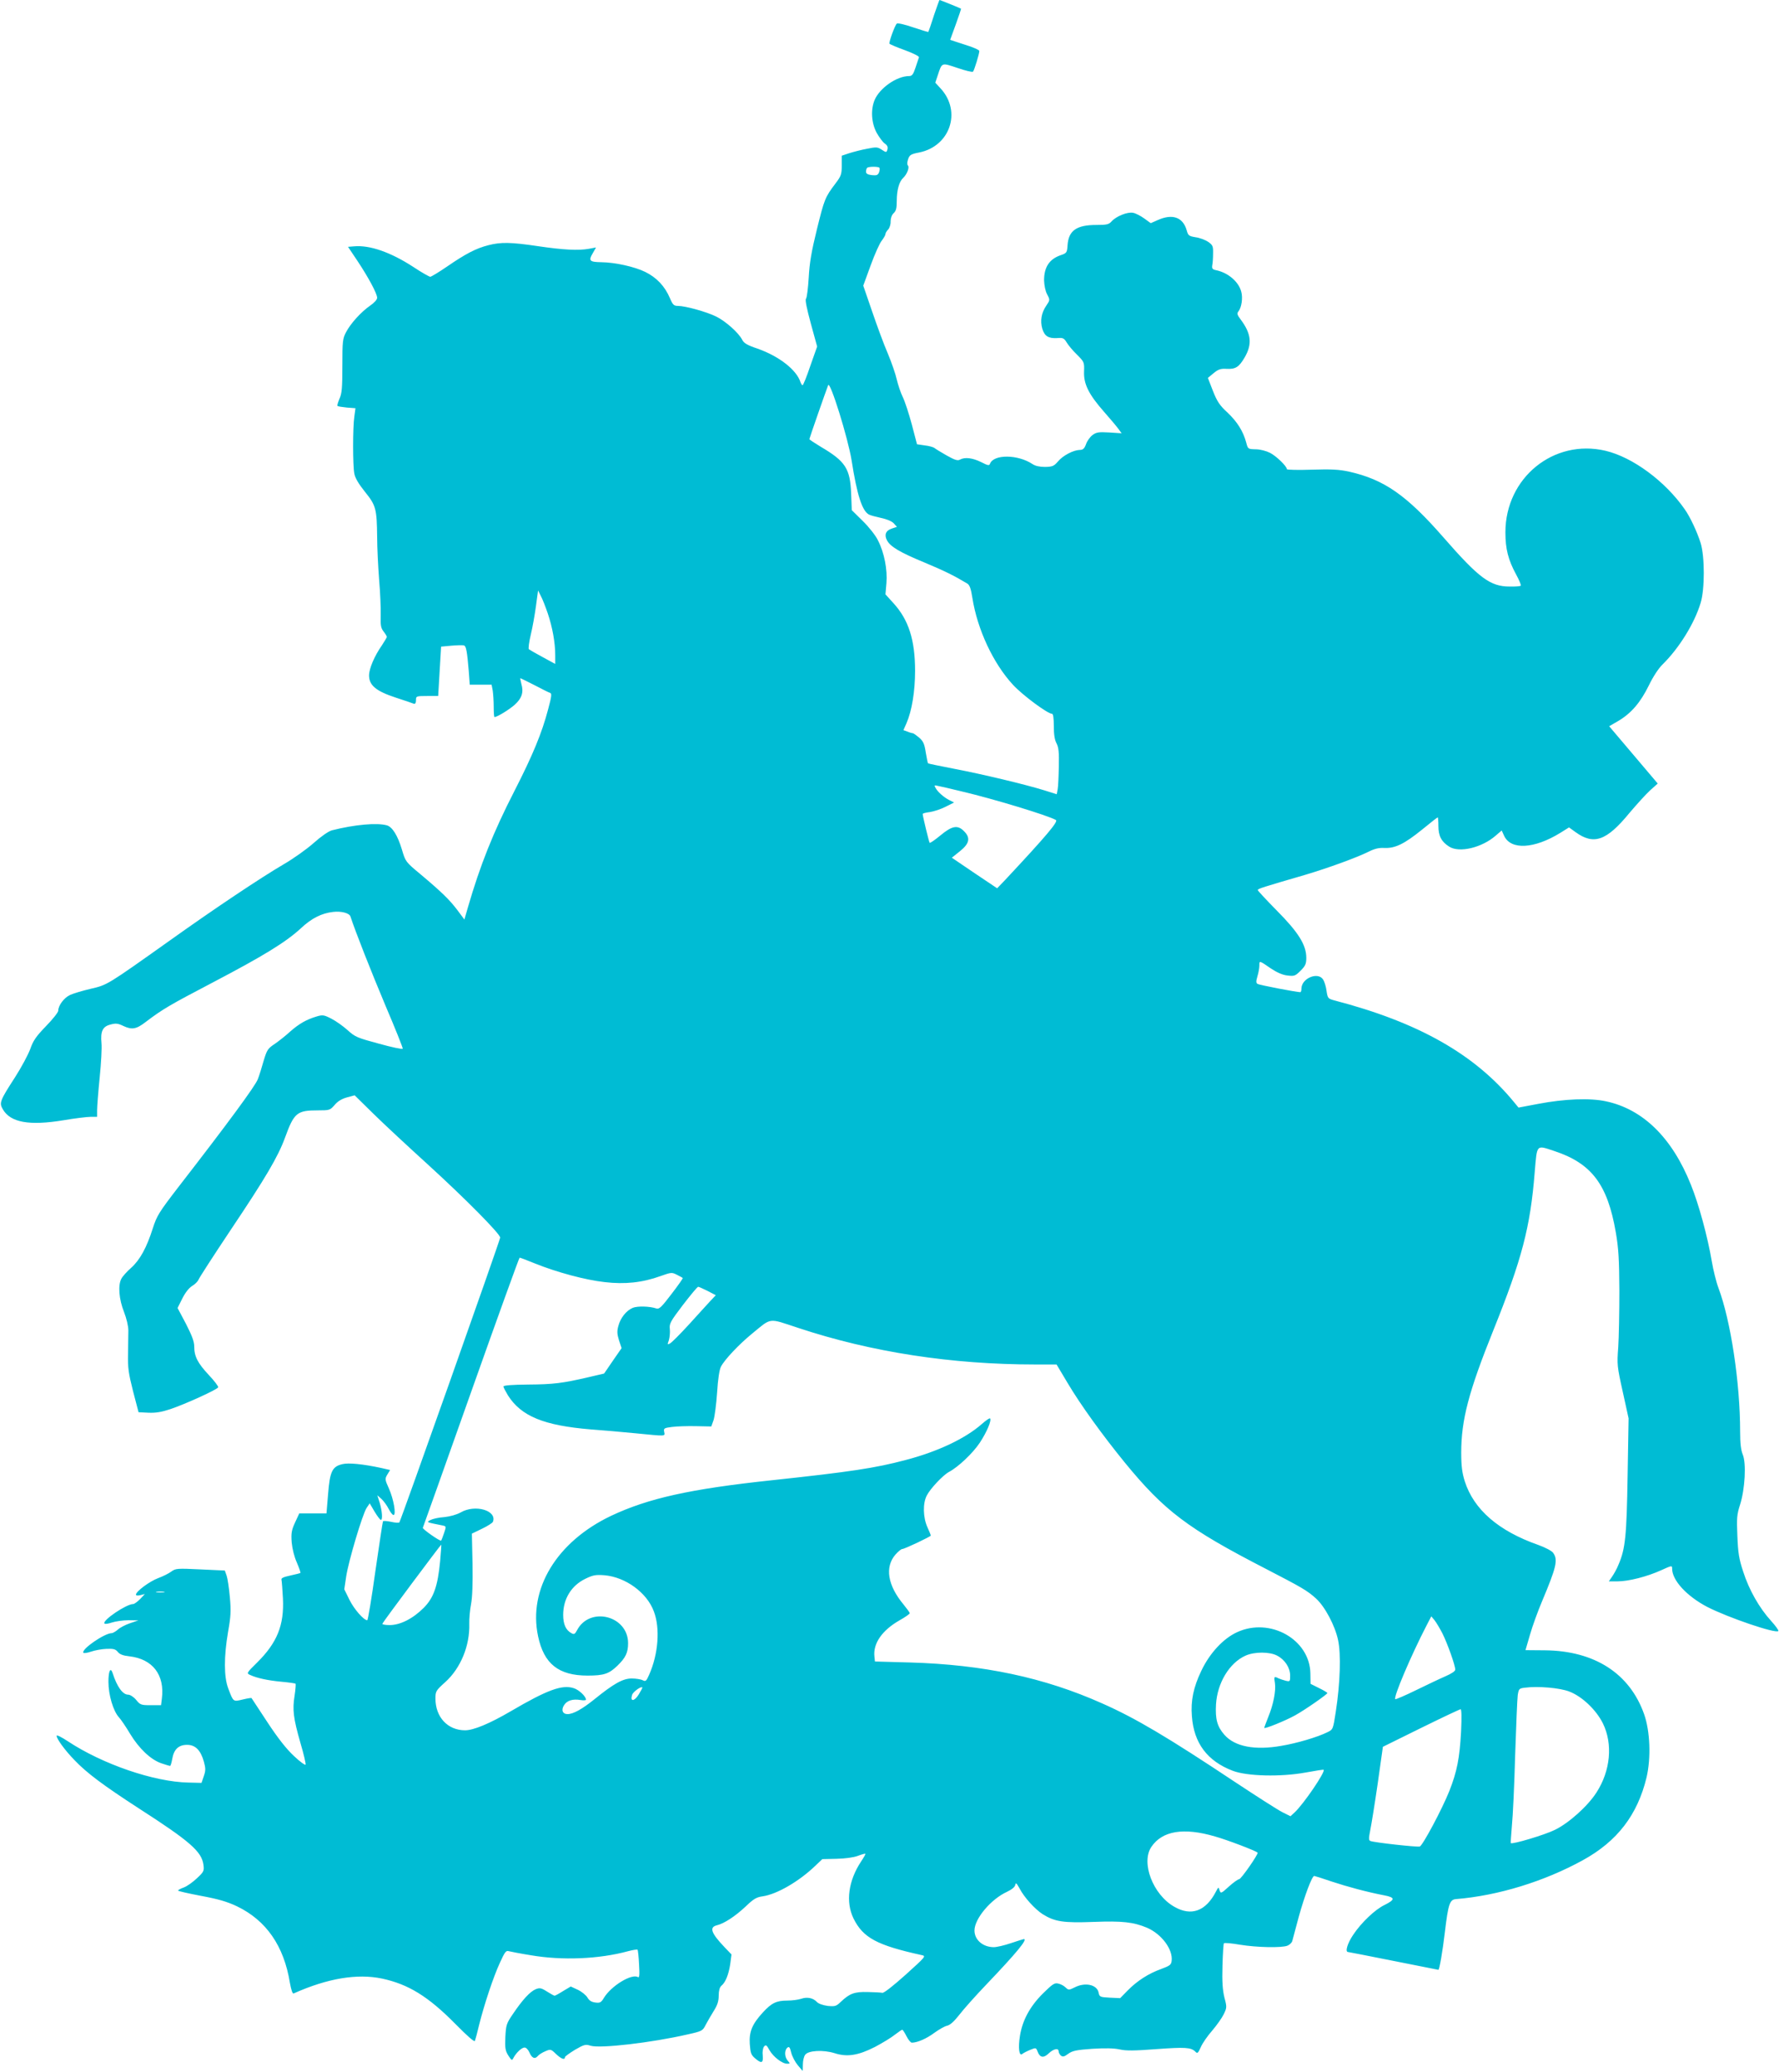 <?xml version="1.0" standalone="no"?>
<!DOCTYPE svg PUBLIC "-//W3C//DTD SVG 20010904//EN"
 "http://www.w3.org/TR/2001/REC-SVG-20010904/DTD/svg10.dtd">
<svg version="1.0" xmlns="http://www.w3.org/2000/svg"
 width="1099pt" height="1280pt" viewBox="0 0 1099 1280"
 preserveAspectRatio="xMidYMid meet">
<g transform="translate(0,1280) scale(0.1,-0.1)"
fill="#00bcd4" stroke="none">
<path d="M5769 12703 c-17 -54 -33 -99 -34 -100 -1 -2 -43 11 -94 28 -52 18
-96 28 -101 23 -13 -13 -50 -116 -45 -124 3 -4 45 -22 95 -40 52 -19 89 -38
87 -44 -2 -6 -12 -35 -21 -63 -14 -43 -22 -53 -40 -53 -76 0 -182 -74 -213
-148 -25 -60 -20 -142 13 -203 16 -28 38 -58 50 -66 14 -9 20 -21 17 -33 -6
-24 -7 -24 -39 -3 -23 15 -33 15 -87 4 -34 -6 -83 -19 -109 -27 l-48 -16 0
-60 c0 -55 -4 -66 -39 -112 -64 -85 -68 -95 -114 -281 -34 -138 -46 -208 -51
-300 -4 -65 -11 -124 -17 -131 -6 -7 5 -61 30 -153 l39 -142 -42 -119 c-22
-66 -44 -120 -48 -120 -4 0 -9 9 -13 19 -24 76 -132 160 -265 207 -63 21 -85
34 -95 55 -23 44 -102 114 -160 143 -61 30 -191 66 -237 66 -25 0 -32 7 -49
47 -32 75 -82 128 -153 163 -65 32 -186 59 -271 60 -72 1 -81 9 -54 54 l21 37
-43 -8 c-66 -12 -159 -7 -315 16 -168 25 -230 26 -307 6 -75 -19 -139 -52
-254 -131 -51 -35 -99 -64 -105 -64 -6 0 -54 27 -105 61 -140 91 -269 136
-366 127 l-37 -3 57 -85 c68 -102 123 -204 123 -230 0 -11 -18 -31 -43 -48
-56 -39 -120 -109 -149 -164 -21 -40 -23 -55 -23 -208 0 -136 -3 -172 -18
-204 -9 -22 -15 -41 -12 -44 3 -3 29 -7 58 -10 l53 -4 -7 -52 c-10 -69 -10
-301 0 -352 5 -28 27 -64 66 -113 68 -84 73 -105 75 -281 0 -63 6 -180 12
-260 7 -80 11 -179 10 -221 -2 -63 1 -79 18 -101 11 -14 20 -29 20 -33 0 -3
-14 -26 -30 -51 -47 -67 -80 -145 -80 -187 0 -61 43 -97 165 -137 55 -18 106
-35 112 -38 8 -2 13 5 13 22 0 25 1 26 69 26 l68 0 9 153 9 152 65 6 c36 3 70
4 77 1 13 -4 19 -39 29 -159 l6 -83 68 0 67 0 7 -37 c3 -21 6 -66 6 -100 0
-35 2 -63 5 -63 17 0 91 46 125 76 44 40 56 77 41 128 -5 20 -8 36 -6 36 2 0
41 -20 87 -43 46 -24 89 -46 97 -48 11 -4 8 -24 -13 -102 -38 -145 -95 -283
-207 -502 -132 -257 -213 -461 -289 -723 l-21 -73 -44 59 c-48 63 -92 107
-230 223 -89 74 -90 76 -112 150 -26 87 -59 140 -93 150 -62 17 -198 5 -340
-31 -21 -6 -66 -37 -113 -79 -43 -38 -126 -97 -185 -131 -140 -82 -422 -270
-702 -470 -390 -277 -386 -275 -490 -299 -51 -12 -108 -29 -127 -38 -37 -17
-73 -65 -73 -97 0 -10 -34 -53 -76 -96 -61 -63 -79 -89 -97 -141 -13 -35 -55
-114 -95 -176 -93 -144 -98 -157 -74 -197 47 -81 163 -102 375 -67 70 12 145
21 167 21 l40 0 0 41 c0 23 7 114 16 203 9 88 14 183 11 211 -7 73 7 103 55
115 33 9 46 8 81 -9 52 -24 79 -20 137 25 107 81 149 105 418 246 307 161 448
247 541 333 66 62 128 93 199 101 50 6 100 -7 107 -28 31 -95 129 -343 216
-550 61 -143 109 -263 107 -267 -2 -5 -68 9 -147 31 -133 36 -147 41 -194 84
-28 25 -73 57 -101 71 -45 23 -53 24 -90 13 -63 -19 -107 -44 -162 -92 -27
-25 -70 -59 -96 -77 -44 -29 -49 -38 -69 -104 -11 -40 -27 -91 -36 -114 -14
-40 -187 -275 -491 -667 -120 -156 -133 -177 -158 -255 -38 -119 -79 -195
-134 -244 -26 -23 -53 -53 -60 -67 -22 -40 -15 -127 16 -205 16 -41 27 -89 27
-115 0 -25 -1 -90 -2 -145 -2 -85 3 -119 31 -230 l34 -130 61 -3 c45 -2 81 4
135 22 93 31 292 122 296 135 2 6 -24 40 -58 76 -69 74 -90 115 -90 176 0 31
-14 67 -51 140 l-52 98 29 58 c18 36 41 66 61 78 18 11 35 28 39 38 3 10 93
149 199 308 217 324 293 453 336 571 56 154 74 168 203 168 72 0 75 1 103 33
19 23 44 38 76 47 l48 13 117 -115 c64 -63 216 -204 337 -314 230 -210 445
-427 445 -450 0 -15 -615 -1752 -623 -1760 -3 -3 -26 -2 -51 4 -26 5 -48 7
-50 3 -2 -3 -23 -142 -47 -308 -23 -167 -46 -303 -50 -303 -22 0 -82 69 -110
126 l-32 65 12 81 c15 96 100 382 126 422 l19 28 30 -51 c17 -28 34 -51 39
-51 12 0 8 53 -7 105 l-15 47 26 -23 c14 -13 34 -41 44 -61 11 -21 24 -38 30
-38 18 0 1 98 -28 163 -25 56 -26 60 -10 87 l17 28 -52 12 c-115 25 -206 34
-244 24 -62 -15 -76 -46 -87 -184 l-10 -120 -84 0 -84 0 -26 -56 c-22 -48 -25
-66 -21 -123 4 -41 16 -89 32 -125 14 -33 24 -61 22 -64 -3 -2 -31 -9 -63 -16
-42 -9 -57 -16 -54 -26 2 -8 6 -60 9 -116 8 -165 -36 -273 -159 -395 -66 -65
-67 -67 -44 -77 43 -20 109 -34 193 -42 45 -4 85 -10 88 -12 2 -3 0 -36 -6
-74 -14 -87 -8 -138 36 -292 20 -67 34 -128 32 -134 -2 -6 -35 18 -72 53 -47
44 -99 110 -164 209 -53 80 -97 147 -98 149 -2 2 -26 -2 -55 -9 -59 -14 -57
-16 -89 69 -27 71 -27 196 -1 349 17 95 19 130 11 215 -5 56 -14 116 -20 133
l-11 31 -151 7 c-143 7 -153 6 -179 -13 -16 -12 -52 -30 -82 -41 -53 -20 -137
-82 -137 -102 0 -6 11 -7 28 -3 l27 7 -29 -31 c-17 -17 -36 -31 -43 -31 -42 0
-190 -100 -178 -120 3 -5 24 -2 47 6 22 7 68 14 102 14 l61 -1 -53 -18 c-29
-10 -63 -28 -75 -40 -13 -11 -30 -21 -38 -21 -44 -1 -187 -99 -174 -121 3 -4
25 -1 48 7 23 8 66 16 95 17 44 2 56 -2 70 -19 12 -15 33 -23 71 -27 144 -16
220 -115 201 -262 l-5 -40 -64 0 c-59 0 -65 2 -90 33 -15 18 -37 32 -49 32
-34 0 -69 49 -96 133 -13 40 -26 13 -26 -53 0 -82 30 -182 65 -220 13 -14 44
-60 69 -102 55 -91 128 -160 193 -182 26 -9 50 -16 54 -16 3 0 9 19 13 42 10
60 39 88 92 88 51 0 84 -33 104 -105 11 -41 11 -54 -1 -89 l-14 -41 -81 2
c-212 4 -532 114 -746 256 -38 25 -68 40 -68 33 0 -19 50 -88 109 -149 77 -81
179 -157 398 -299 317 -204 389 -267 400 -349 5 -37 3 -43 -40 -83 -25 -24
-62 -50 -81 -57 -20 -7 -36 -16 -36 -19 0 -4 64 -18 142 -33 108 -20 162 -36
223 -65 180 -87 289 -244 326 -472 8 -44 16 -69 23 -66 210 94 393 124 546 92
163 -35 285 -110 452 -279 75 -76 119 -115 122 -106 3 8 15 52 26 99 32 128
88 296 128 383 31 68 38 78 56 72 12 -3 73 -15 136 -25 193 -33 420 -24 600
25 30 8 56 12 59 9 2 -2 7 -43 9 -91 4 -65 2 -84 -7 -78 -38 23 -164 -53 -210
-128 -17 -29 -25 -33 -53 -29 -24 3 -38 12 -49 31 -9 15 -36 37 -60 48 l-43
20 -47 -28 c-25 -16 -49 -29 -53 -29 -3 0 -25 12 -47 26 -36 23 -45 24 -70 14
-35 -15 -81 -65 -139 -151 -41 -60 -44 -68 -48 -144 -3 -69 0 -85 18 -114 21
-32 23 -33 32 -15 18 33 51 64 69 64 9 0 22 -13 29 -29 15 -36 34 -45 52 -24
7 9 28 22 47 30 32 14 35 13 65 -16 32 -31 56 -40 56 -21 0 5 28 25 62 46 57
33 66 35 97 25 60 -18 378 19 599 70 90 20 93 22 112 60 11 21 34 60 50 86 22
35 30 59 30 94 0 30 6 51 16 60 26 21 45 69 55 133 l8 61 -43 45 c-82 86 -96
123 -48 135 46 11 114 56 177 115 50 48 68 59 106 64 89 13 225 92 326 189
l43 41 87 2 c52 1 106 8 132 18 24 9 45 15 47 13 2 -2 -10 -23 -26 -47 -79
-119 -97 -251 -47 -353 59 -119 144 -165 421 -226 28 -6 25 -9 -99 -121 -76
-68 -134 -114 -144 -112 -9 2 -50 4 -91 5 -82 2 -111 -9 -166 -61 -28 -27 -35
-29 -80 -25 -29 4 -56 13 -67 24 -24 26 -61 33 -98 20 -18 -6 -56 -11 -86 -11
-66 0 -97 -15 -150 -73 -66 -72 -86 -119 -81 -195 4 -55 8 -68 32 -88 40 -35
52 -31 48 16 -3 23 1 47 8 56 11 13 16 10 34 -23 24 -41 78 -83 109 -83 19 0
19 1 4 18 -21 23 -22 65 -3 81 11 9 16 3 24 -31 6 -24 25 -59 41 -78 l30 -35
1 41 c0 22 6 48 14 59 19 27 112 32 182 10 78 -25 146 -14 250 39 45 24 100
57 122 75 22 17 43 31 46 31 3 0 15 -18 26 -40 11 -22 26 -40 33 -40 34 0 91
25 138 60 29 21 65 42 81 45 19 5 43 27 75 68 26 34 101 118 167 187 187 196
256 280 231 280 -2 0 -38 -11 -79 -25 -41 -14 -89 -25 -106 -25 -68 0 -120 45
-120 103 0 73 102 194 201 239 31 15 49 30 51 43 3 16 8 11 27 -23 28 -54 94
-127 142 -158 75 -47 129 -55 314 -48 179 7 247 -1 331 -36 90 -39 161 -134
152 -205 -3 -24 -11 -30 -65 -50 -78 -28 -148 -73 -207 -133 l-46 -47 -64 3
c-60 3 -64 5 -69 31 -10 50 -84 66 -149 32 -35 -17 -37 -17 -55 0 -10 10 -30
21 -45 24 -23 6 -35 -2 -96 -62 -80 -80 -126 -166 -141 -261 -12 -74 -5 -128
14 -112 6 5 28 17 48 25 37 15 37 15 47 -10 14 -38 37 -42 69 -11 29 28 61 35
61 12 0 -7 6 -19 14 -26 12 -9 21 -7 45 11 26 19 50 24 148 31 81 5 135 4 171
-4 40 -9 92 -8 225 2 178 13 214 11 241 -15 13 -14 17 -11 34 27 10 24 42 70
71 103 28 33 60 78 71 101 19 39 20 44 4 103 -11 46 -15 98 -12 196 2 73 6
136 9 139 3 4 48 0 100 -9 105 -17 255 -20 292 -6 13 5 27 18 30 28 3 10 21
79 41 153 35 126 81 250 95 250 3 0 51 -15 106 -34 100 -33 218 -65 327 -86
67 -13 68 -26 2 -59 -59 -28 -144 -109 -194 -184 -36 -53 -52 -107 -32 -107 4
0 130 -25 281 -55 151 -30 276 -55 277 -55 6 0 26 113 40 233 21 175 30 201
69 204 259 21 545 109 783 240 213 117 338 280 394 512 28 121 22 285 -15 390
-89 252 -306 392 -613 395 l-120 1 28 96 c15 53 49 146 74 205 89 212 100 257
69 300 -8 12 -48 33 -92 49 -245 86 -398 218 -454 393 -16 51 -22 92 -22 177
0 202 46 377 198 755 177 440 229 638 256 978 15 175 8 168 120 131 231 -76
330 -206 381 -503 17 -98 21 -167 22 -361 0 -132 -3 -289 -7 -350 -8 -105 -7
-117 28 -274 l36 -164 -6 -355 c-6 -371 -14 -451 -56 -548 -10 -26 -29 -59
-40 -75 l-20 -29 54 0 c68 0 182 29 270 69 66 30 67 30 67 9 0 -72 91 -170
217 -236 129 -66 422 -166 439 -149 4 3 -17 32 -45 63 -72 79 -136 191 -172
304 -26 78 -32 117 -36 220 -5 111 -3 133 17 195 30 95 39 255 16 309 -11 27
-16 69 -16 141 0 302 -58 686 -134 888 -14 37 -32 111 -41 164 -26 153 -80
352 -129 473 -116 291 -297 468 -526 516 -98 21 -255 15 -417 -16 l-122 -23
-28 34 c-243 296 -591 493 -1109 628 -40 11 -42 13 -49 59 -3 26 -13 57 -21
70 -32 50 -133 8 -134 -55 0 -13 -3 -23 -7 -23 -23 0 -253 44 -264 51 -10 6
-10 16 -1 47 7 22 12 52 12 66 0 32 -2 33 72 -18 38 -25 72 -40 102 -43 42 -5
48 -3 81 30 29 29 35 42 35 79 0 80 -49 158 -182 292 -65 66 -118 123 -118
127 0 8 32 18 290 93 145 43 323 108 395 144 36 18 63 25 97 23 67 -3 124 25
234 114 50 41 93 75 96 75 2 0 4 -24 4 -53 0 -62 19 -98 67 -128 63 -40 203
-6 288 69 l36 31 16 -35 c42 -86 184 -79 344 19 l56 35 40 -29 c113 -82 192
-54 333 118 44 52 101 115 127 139 l48 43 -150 177 -150 177 57 33 c79 47 136
113 188 219 26 54 61 107 85 130 101 99 197 253 235 380 26 84 26 286 0 370
-21 67 -64 160 -98 208 -120 173 -321 322 -490 362 -320 75 -618 -167 -618
-504 0 -102 17 -170 66 -260 19 -35 32 -66 29 -70 -4 -3 -34 -6 -68 -5 -121 0
-190 52 -410 304 -228 261 -366 357 -583 406 -61 13 -109 16 -230 12 -85 -3
-154 -1 -154 3 0 18 -65 81 -104 101 -24 12 -61 22 -89 22 -47 1 -48 2 -58 41
-19 71 -56 129 -115 185 -49 45 -65 69 -91 135 l-31 80 35 29 c29 24 44 29 79
27 57 -3 78 10 114 72 47 82 40 146 -27 235 -20 26 -22 36 -13 47 20 24 29 84
18 123 -16 61 -80 116 -153 132 -25 5 -29 10 -26 31 3 13 5 46 5 74 1 44 -2
51 -31 71 -18 12 -53 25 -77 28 -41 7 -46 10 -55 43 -23 81 -88 104 -179 63
l-43 -19 -40 29 c-22 16 -53 32 -69 35 -34 7 -105 -21 -134 -54 -16 -18 -30
-21 -93 -21 -123 0 -172 -35 -178 -126 -3 -44 -5 -48 -40 -60 -72 -24 -105
-74 -105 -156 1 -31 8 -67 19 -87 18 -34 18 -35 -5 -69 -31 -45 -39 -95 -25
-143 14 -46 38 -61 92 -58 35 3 42 0 58 -26 10 -17 38 -51 64 -76 45 -45 46
-47 44 -105 -3 -77 29 -141 124 -249 39 -44 79 -92 89 -106 l19 -26 -77 5
c-67 4 -80 1 -104 -17 -15 -12 -33 -37 -39 -56 -10 -27 -19 -35 -39 -35 -39
-1 -103 -34 -134 -71 -25 -29 -34 -33 -80 -34 -33 0 -61 6 -78 18 -91 60 -239
61 -262 2 -5 -13 -12 -12 -55 10 -53 26 -100 32 -131 15 -14 -8 -32 -2 -82 26
-35 20 -68 40 -75 46 -6 5 -33 13 -60 16 l-48 7 -32 122 c-18 67 -43 144 -56
170 -13 26 -29 75 -37 108 -7 33 -32 105 -55 160 -24 55 -67 172 -97 260 l-55
160 46 126 c25 69 56 138 69 153 12 16 22 33 22 39 0 6 7 19 17 29 9 10 16 32
15 50 0 20 7 40 19 51 15 14 19 31 19 76 0 66 15 119 39 141 24 22 41 66 30
77 -6 6 -5 21 1 39 9 27 18 32 70 42 189 39 261 251 133 393 l-35 38 16 48
c26 78 22 76 121 43 49 -17 92 -27 96 -23 8 9 39 110 39 128 0 6 -40 24 -90
39 -49 16 -90 29 -90 30 0 0 16 44 35 96 19 52 33 95 32 96 -3 3 -130 54 -133
54 -1 0 -17 -44 -35 -97z m-336 -940 c3 -5 1 -17 -3 -29 -7 -16 -15 -19 -44
-16 -26 3 -36 9 -36 21 0 10 3 21 7 24 9 9 71 9 76 0z m-172 -1808 c33 -212
65 -312 107 -334 9 -5 43 -14 75 -21 34 -7 66 -20 78 -33 l20 -22 -33 -11
c-36 -12 -47 -39 -28 -73 20 -38 80 -74 228 -135 129 -54 185 -82 267 -131 15
-9 23 -31 32 -89 31 -196 129 -405 251 -537 59 -64 214 -179 241 -179 7 0 11
-26 11 -75 0 -51 5 -86 17 -108 13 -25 16 -56 14 -142 -1 -60 -4 -124 -7 -141
l-6 -31 -76 24 c-123 38 -384 100 -556 133 -88 17 -161 32 -163 34 -2 2 -8 32
-14 67 -8 53 -15 69 -41 92 -18 15 -35 27 -39 27 -4 0 -19 4 -33 10 l-25 9 19
43 c33 76 53 196 53 323 0 192 -40 316 -134 419 l-49 54 6 69 c7 83 -13 188
-52 264 -14 30 -57 84 -94 120 l-68 67 -4 103 c-6 154 -35 199 -188 289 -38
23 -70 44 -70 47 0 5 103 300 116 333 12 30 123 -328 145 -465z m-1877 -945
c29 -86 46 -181 46 -258 l0 -54 -77 42 c-43 23 -81 45 -86 49 -4 4 1 44 12 90
11 45 25 125 32 177 l13 96 17 -34 c10 -18 29 -67 43 -108z m2559 -1100 c192
-45 528 -147 580 -176 16 -9 -56 -95 -314 -371 l-49 -51 -140 94 -140 95 50
40 c59 47 67 83 25 124 -39 40 -74 33 -145 -26 -34 -28 -64 -49 -67 -46 -4 5
-42 161 -43 178 0 4 20 9 45 12 25 4 68 18 97 33 l52 26 -30 15 c-35 18 -72
51 -85 76 -9 15 -7 17 13 12 13 -2 81 -18 151 -35z m-2638 -2916 c134 -54 311
-102 430 -115 126 -15 234 -3 345 37 67 24 71 24 102 8 18 -9 35 -18 36 -20 2
-1 -29 -46 -70 -99 -60 -79 -76 -95 -93 -89 -41 14 -117 16 -146 4 -40 -17
-76 -62 -89 -112 -9 -32 -8 -50 4 -89 l16 -48 -54 -78 -54 -79 -94 -22 c-163
-38 -220 -45 -375 -46 -100 -1 -153 -5 -153 -12 0 -5 13 -30 28 -55 82 -129
222 -186 510 -210 70 -5 195 -16 277 -24 195 -19 183 -20 178 9 -4 21 -1 24
48 30 29 4 95 6 147 5 l96 -2 14 39 c7 22 17 98 22 171 5 81 14 142 24 160 23
44 111 137 189 201 127 104 99 100 288 38 452 -150 948 -226 1464 -226 l132 0
68 -114 c80 -135 216 -323 352 -490 246 -301 391 -410 868 -656 226 -117 260
-136 315 -186 55 -50 117 -167 136 -256 19 -87 13 -269 -14 -443 -17 -110 -17
-110 -52 -127 -60 -30 -188 -68 -284 -84 -164 -29 -288 -5 -352 68 -45 51 -57
97 -52 188 8 132 82 256 182 301 55 25 150 25 196 0 48 -25 80 -75 80 -123 0
-37 -1 -38 -27 -32 -16 4 -36 11 -45 15 -27 14 -29 11 -22 -29 7 -47 -9 -132
-42 -212 -13 -33 -24 -62 -24 -65 0 -9 133 45 190 77 62 34 199 130 200 138 0
3 -23 17 -52 31 l-52 26 -1 64 c-3 210 -249 349 -453 255 -85 -39 -169 -129
-221 -239 -48 -100 -66 -184 -58 -280 12 -166 95 -277 252 -337 88 -34 297
-39 450 -11 60 11 110 19 112 17 12 -12 -123 -211 -180 -264 l-25 -23 -50 25
c-28 14 -159 98 -292 186 -415 276 -613 394 -821 486 -358 160 -734 240 -1189
253 l-215 6 -3 29 c-10 82 47 164 156 226 34 19 62 39 62 43 0 5 -18 29 -39
55 -98 118 -116 231 -49 308 17 19 35 34 42 34 14 0 176 77 176 83 0 3 -9 26
-21 52 -27 60 -29 147 -4 195 21 42 100 126 137 146 57 30 148 116 191 181 44
67 74 139 63 150 -3 3 -26 -13 -51 -35 -101 -89 -271 -170 -470 -222 -188 -50
-340 -73 -825 -125 -508 -54 -766 -112 -995 -220 -336 -160 -513 -452 -451
-744 36 -171 127 -243 306 -243 101 0 132 11 183 60 52 50 67 82 67 140 0 171
-238 230 -316 79 -12 -23 -18 -26 -34 -17 -35 19 -51 56 -51 113 0 98 50 181
137 223 47 23 64 26 117 22 131 -11 263 -107 306 -223 40 -104 28 -264 -29
-392 -17 -39 -22 -43 -39 -34 -11 6 -42 11 -69 11 -54 0 -110 -31 -232 -130
-75 -60 -129 -90 -164 -90 -31 0 -41 26 -21 56 18 28 53 39 101 31 18 -3 34
-2 34 2 0 20 -43 61 -75 71 -72 24 -164 -10 -391 -143 -130 -76 -229 -117
-281 -117 -107 0 -183 81 -183 196 0 45 3 50 61 102 95 86 152 225 148 360 -1
31 4 86 11 122 8 43 11 128 9 250 l-4 185 62 30 c34 16 65 36 68 43 27 70
-110 110 -199 58 -26 -14 -64 -25 -102 -29 -34 -2 -72 -11 -85 -18 -26 -14
-28 -13 77 -34 21 -5 21 -6 7 -47 -8 -24 -16 -44 -18 -46 -6 -6 -116 71 -113
79 2 4 136 381 298 838 162 457 297 831 300 831 4 0 46 -16 95 -36z m1067
-170 l50 -26 -34 -36 c-19 -20 -78 -86 -132 -145 -54 -59 -107 -112 -117 -117
-16 -9 -17 -8 -7 20 5 17 8 47 6 68 -4 34 2 46 81 150 47 61 89 112 94 112 4
0 31 -12 59 -26z m-1653 -1669 c-15 -156 -40 -227 -102 -289 -67 -67 -145
-106 -210 -106 -27 0 -47 4 -45 8 4 12 362 491 364 489 1 -1 -2 -47 -7 -102z
m-1706 -192 c-13 -2 -33 -2 -45 0 -13 2 -3 4 22 4 25 0 35 -2 23 -4z m7898
-255 c31 -62 79 -197 79 -223 0 -10 -23 -25 -62 -42 -35 -15 -116 -54 -182
-86 -65 -32 -122 -56 -126 -55 -16 6 99 275 194 458 l28 54 20 -24 c11 -14 33
-51 49 -82z m-4966 -378 c-27 -43 -54 -44 -40 -1 6 19 55 54 63 46 2 -2 -9
-22 -23 -45z m5748 20 c80 -30 167 -113 209 -197 63 -128 47 -294 -40 -428
-54 -84 -170 -188 -256 -230 -62 -31 -263 -91 -273 -82 -1 2 2 50 7 108 6 57
15 253 20 434 6 182 13 349 16 372 6 39 9 42 43 46 83 11 216 -1 274 -23z
m-667 -247 c-9 -166 -25 -247 -72 -367 -44 -111 -164 -336 -183 -344 -14 -5
-279 24 -305 34 -11 4 -11 16 -1 67 7 34 28 164 46 288 l32 227 235 116 c130
64 240 116 245 116 6 0 7 -49 3 -137z m-1520 -649 c75 -21 251 -88 263 -100 7
-7 -102 -164 -114 -164 -7 0 -35 -20 -63 -45 -48 -44 -51 -45 -58 -23 -6 21
-7 21 -22 -8 -63 -122 -153 -155 -258 -94 -132 75 -207 273 -141 370 67 99
199 121 393 64z"/>
</g>
</svg>
